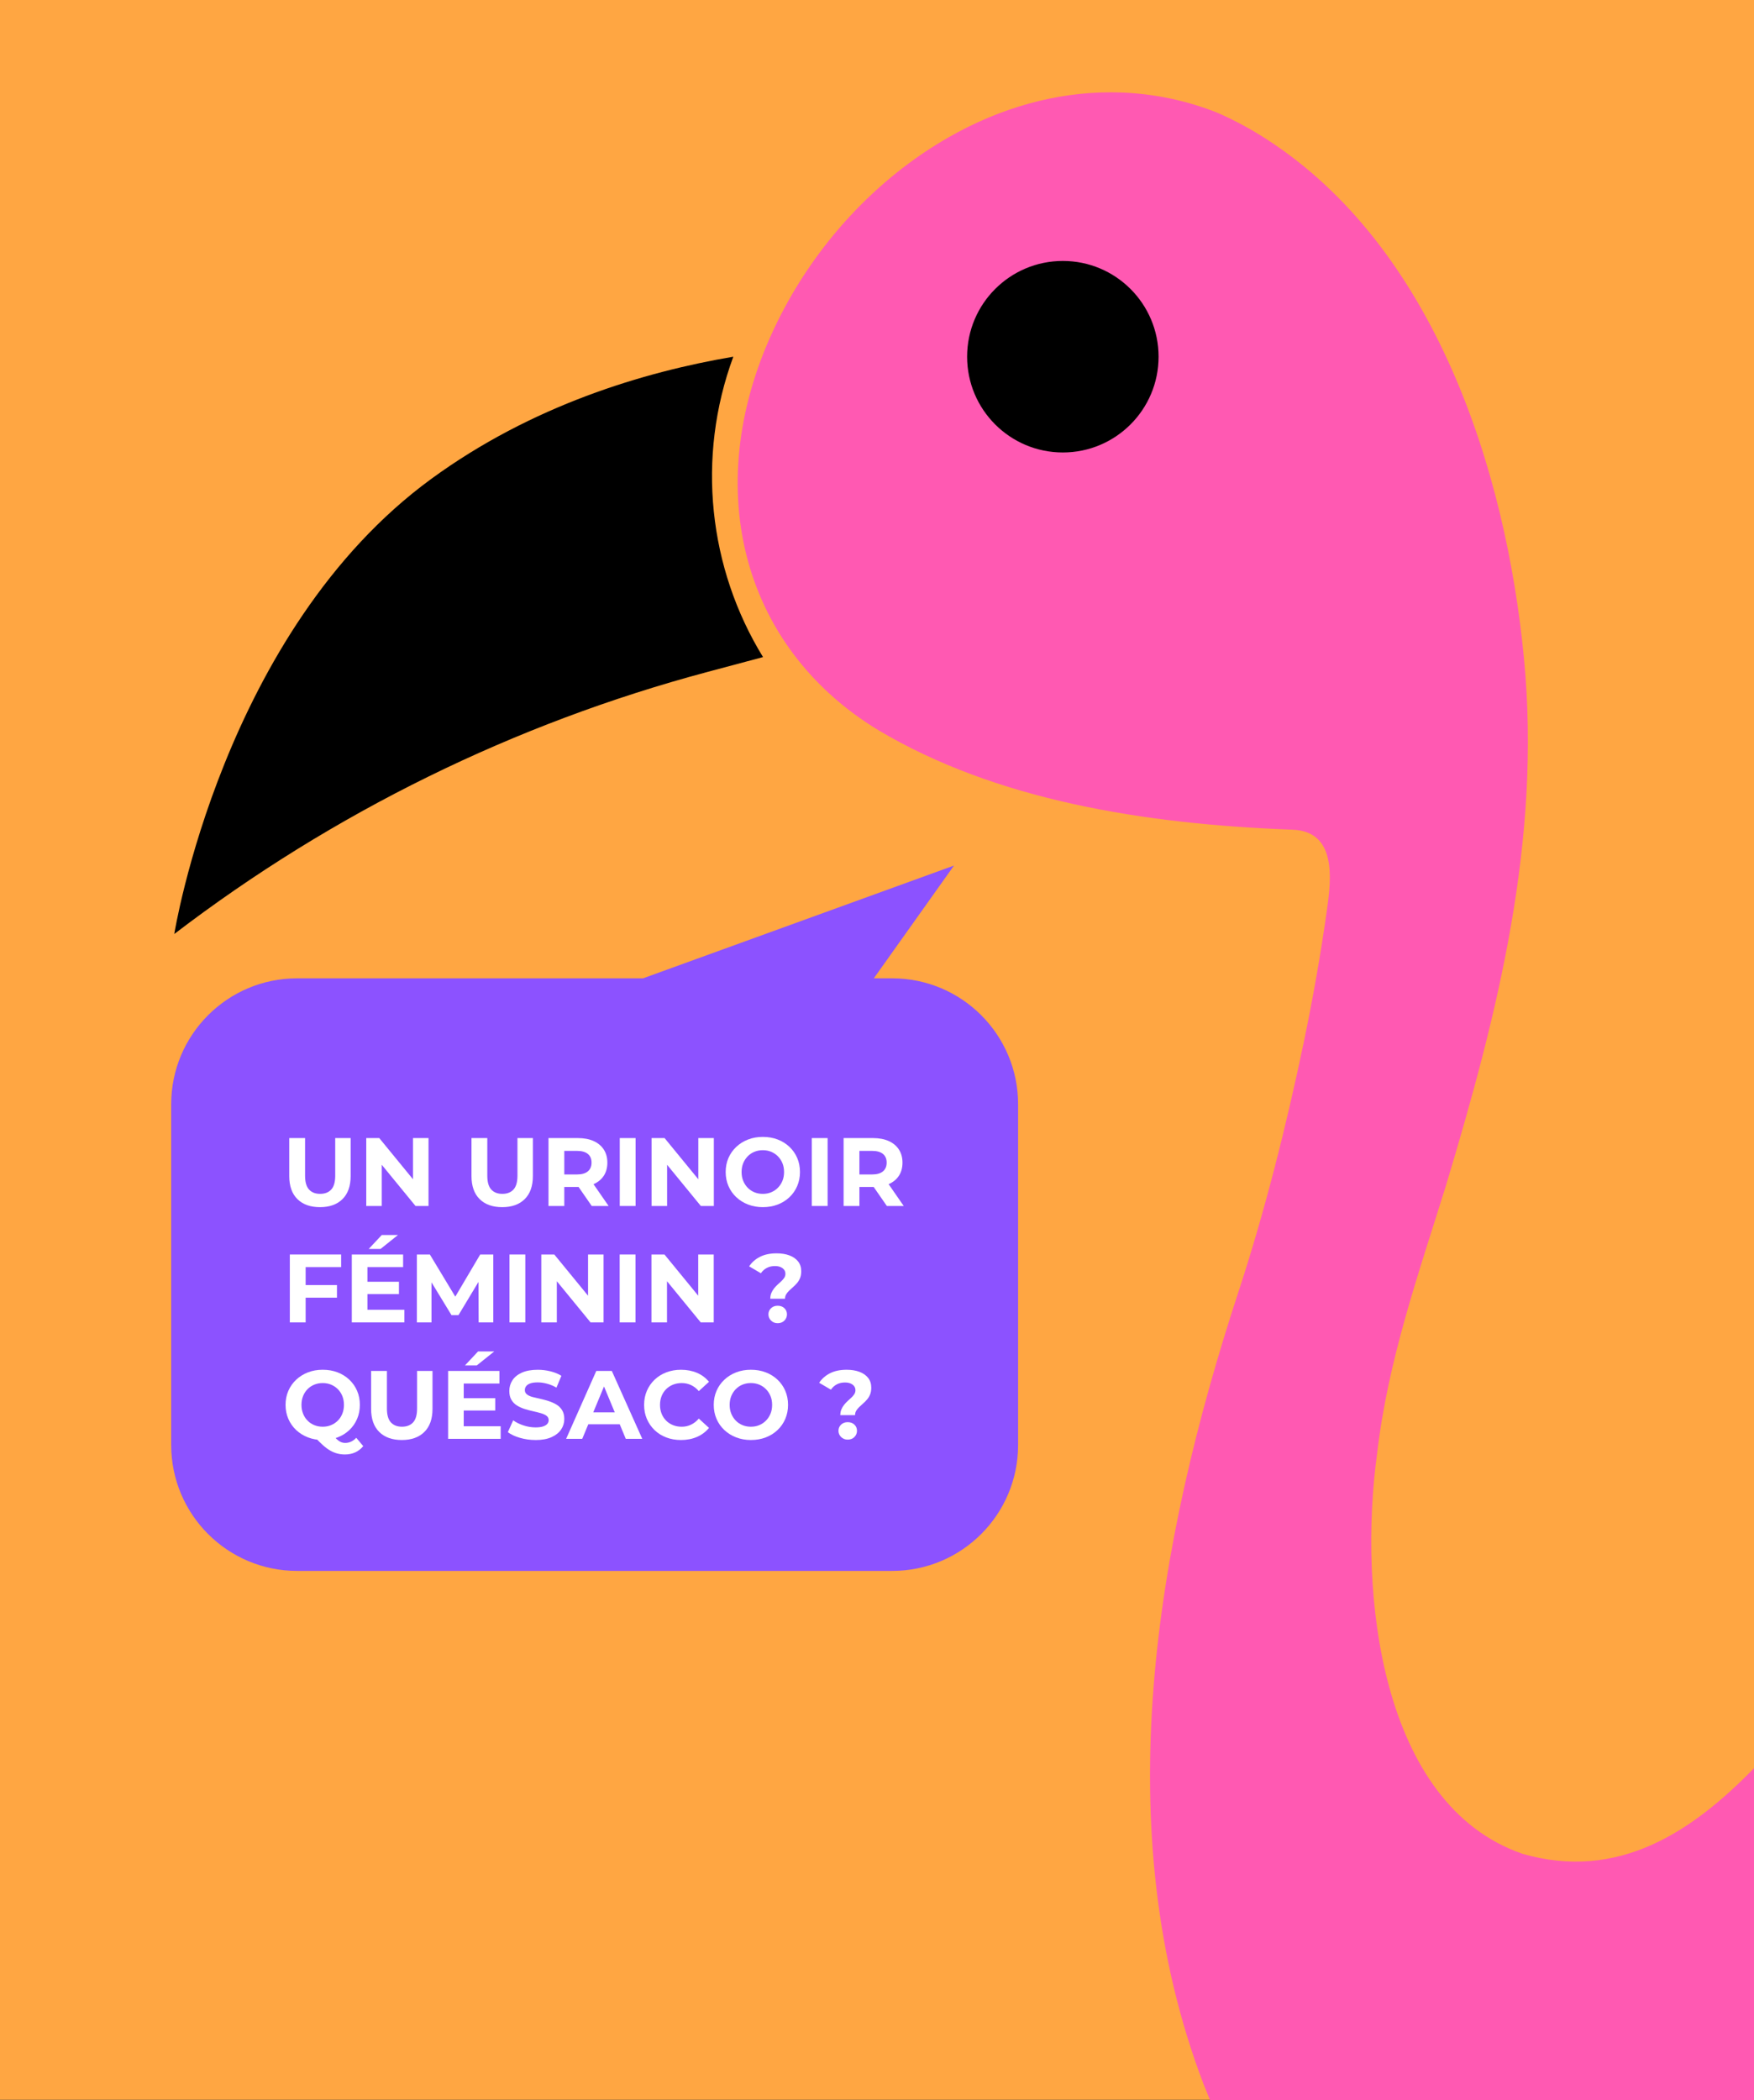 <svg xmlns="http://www.w3.org/2000/svg" xmlns:xlink="http://www.w3.org/1999/xlink" id="a" data-name="Calque 1" width="400" height="478.747" viewBox="0 0 400 478.747"><rect x="0" y="0" width="400" height="478.747" fill="#333333" stroke="none"/><defs><clipPath id="b"><rect x="18.523" y="0" width="381.477" height="478.747" fill="none"></rect></clipPath></defs><rect y="0" width="400" height="478.675" fill="#ffa642"></rect><g clip-path="url(#b)"><g><path d="M216.362,31.287c-16.526,9.424-30.427,24.411-39.154,42.205-17.859,36.425-8.555,73.794,23.154,92.994,26.756,15.888,60.381,21.402,94.399,22.653,10.081.371,8.84,11.187,7.875,18.081-1.421,10.164-3.207,20.277-5.304,30.324-3.99,19.125-8.897,38.633-14.918,56.993-18.856,57.514-30.088,122.554-7.94,180.582.485,1.213.98,2.424,1.477,3.627h124.049s0-75.66,0-75.66c-14.163,14.536-30.991,25.794-52.787,19.514-32.423-11.185-37.537-59.495-33.149-91.357,2.479-21.158,9.285-40.412,15.663-60.905,11.881-39.468,21.798-78.712,17.812-120.29-4.126-43.055-20.44-93.731-58.826-118.398-3.411-2.193-6.983-4.131-10.692-5.774l-1.022-.422c-7.656-2.949-15.649-4.408-23.725-4.408-12.393-.002-24.991,3.44-36.914,10.24" fill="#ff59b2"></path><path d="M167.232,81.316c-8.488,23.018-5.629,48.265,6.777,68.474l-12.721,3.398c-44.031,11.766-85.326,32.057-121.543,59.726,0,0,11.044-69.003,58.614-103.751,22.94-16.755,48.497-24.39,68.873-27.847"></path><path d="M220.551,81.316c0-12.058,9.773-21.83,21.83-21.83s21.832,9.774,21.832,21.83c0,12.056-9.776,21.83-21.832,21.83s-21.83-9.774-21.83-21.83"></path></g></g><path d="M203.469,223.022h-4.195l18.281-25.705-70.908,25.705h-78.896c-15.856,0-28.71,12.854-28.71,28.711v77.664c0,15.857,12.854,28.71,28.71,28.71h135.717c15.856,0,28.71-12.854,28.71-28.71v-77.664c0-15.856-12.854-28.71-28.71-28.71h0Z" fill="#8c52ff"></path><g><path d="M72.975,275.186c-2.198,0-3.915-.612-5.154-1.836s-1.857-2.979-1.857-5.264v-8.648h3.605v8.559c0,1.46.302,2.518.907,3.174.604.656,1.445.984,2.521.984,1.091,0,1.939-.328,2.544-.984.604-.656.907-1.714.907-3.174v-8.559h3.516v8.648c0,2.286-.619,4.04-1.858,5.264-1.239,1.224-2.949,1.836-5.131,1.836Z" fill="#fff"></path><path d="M83.525,274.92v-15.482h2.964l9.134,11.147h-1.438v-11.147h3.539v15.482h-2.964l-9.134-11.147h1.438v11.147h-3.539Z" fill="#fff"></path><path d="M114.533,275.186c-2.198,0-3.915-.612-5.154-1.836s-1.857-2.979-1.857-5.264v-8.648h3.605v8.559c0,1.46.302,2.518.907,3.174.604.656,1.445.984,2.521.984,1.091,0,1.939-.328,2.544-.984.604-.656.907-1.714.907-3.174v-8.559h3.516v8.648c0,2.286-.619,4.04-1.858,5.264-1.239,1.224-2.949,1.836-5.131,1.836Z" fill="#fff"></path><path d="M125.083,274.92v-15.482h6.701c1.385,0,2.58.225,3.583.675,1.002.45,1.777,1.095,2.323,1.935.545.841.818,1.836.818,2.986,0,1.165-.273,2.164-.818,2.997-.545.833-1.319,1.468-2.323,1.902-1.002.435-2.198.652-3.583.652h-4.733l1.637-1.548v5.883h-3.605ZM128.688,269.435l-1.637-1.703h4.534c1.091,0,1.917-.236,2.477-.708.56-.471.841-1.135.841-1.99s-.28-1.515-.841-1.979-1.386-.697-2.477-.697h-4.534l1.637-1.703v8.781ZM134.947,274.92l-3.893-5.617h3.848l3.893,5.617h-3.848,0Z" fill="#fff"></path><path d="M141.339,274.92v-15.482h3.605v15.482h-3.605Z" fill="#fff"></path><path d="M148.593,274.92v-15.482h2.964l9.134,11.147h-1.438v-11.147h3.539v15.482h-2.964l-9.134-11.147h1.438v11.147h-3.539Z" fill="#fff"></path><path d="M173.983,275.186c-1.224,0-2.352-.199-3.384-.598-1.032-.398-1.932-.958-2.699-1.681-.767-.723-1.36-1.57-1.78-2.543-.42-.973-.631-2.035-.631-3.185,0-1.165.21-2.23.631-3.196.42-.966,1.014-1.81,1.78-2.533.767-.723,1.663-1.283,2.688-1.681,1.025-.398,2.149-.597,3.373-.597s2.348.195,3.373.586c1.025.39,1.921.948,2.688,1.67.766.723,1.361,1.57,1.78,2.543s.63,2.042.63,3.207c0,1.15-.21,2.216-.63,3.196-.42.981-1.014,1.832-1.78,2.554-.767.723-1.663,1.279-2.688,1.67s-2.142.586-3.351.586h0ZM173.961,272.156c.693,0,1.331-.122,1.913-.365.582-.243,1.095-.589,1.537-1.04.442-.45.785-.973,1.028-1.571.243-.597.365-1.264.365-2.002s-.121-1.405-.365-2.002c-.243-.597-.586-1.12-1.028-1.57s-.955-.796-1.537-1.04c-.583-.243-1.22-.365-1.913-.365s-1.334.122-1.924.365c-.59.243-1.103.59-1.537,1.04-.435.45-.774.973-1.017,1.57s-.365,1.264-.365,2.002.121,1.405.365,2.002.582,1.12,1.017,1.571c.435.45.947.796,1.537,1.04.589.243,1.231.365,1.924.365Z" fill="#fff"></path><path d="M185.131,274.92v-15.482h3.605v15.482h-3.605Z" fill="#fff"></path><path d="M192.385,274.92v-15.482h6.701c1.385,0,2.58.225,3.583.675,1.002.45,1.777,1.095,2.323,1.935.545.841.818,1.836.818,2.986,0,1.165-.273,2.164-.818,2.997-.545.833-1.319,1.468-2.323,1.902-1.002.435-2.198.652-3.583.652h-4.733l1.637-1.548v5.883h-3.605ZM195.989,269.435l-1.637-1.703h4.534c1.091,0,1.917-.236,2.477-.708.56-.471.841-1.135.841-1.99s-.28-1.515-.841-1.979-1.386-.697-2.477-.697h-4.534l1.637-1.703v8.781ZM202.248,274.92l-3.893-5.617h3.848l3.893,5.617h-3.848Z" fill="#fff"></path><path d="M69.701,301.461h-3.605v-15.482h11.7v2.875h-8.095v12.607h0ZM69.414,292.946h7.431v2.875h-7.431v-2.875Z" fill="#fff"></path><path d="M83.79,298.586h8.427v2.875h-11.987v-15.482h11.7v2.875h-8.139v9.731h0ZM83.525,292.194h7.454v2.809h-7.454s0-2.809,0-2.809ZM84.078,284.718l2.986-3.185h3.694l-3.981,3.185h-2.699Z" fill="#fff"></path><path d="M95.069,301.461v-15.482h2.964l6.591,10.926h-1.571l6.458-10.926h2.985v15.482h-3.34l-.044-10.329h.663l-5.219,8.67h-1.592l-5.286-8.67h.73v10.329h-3.34.001Z" fill="#fff"></path><path d="M116.191,301.461v-15.482h3.605v15.482h-3.605Z" fill="#fff"></path><path d="M123.445,301.461v-15.482h2.964l9.134,11.147h-1.438v-11.147h3.539v15.482h-2.964l-9.134-11.147h1.438v11.147h-3.539Z" fill="#fff"></path><path d="M141.316,301.461v-15.482h3.605v15.482h-3.605Z" fill="#fff"></path><path d="M148.57,301.461v-15.482h2.964l9.134,11.147h-1.438v-11.147h3.539v15.482h-2.964l-9.134-11.147h1.438v11.147h-3.539Z" fill="#fff"></path><path d="M175.664,296.065c0-.501.085-.947.254-1.338.17-.39.384-.744.642-1.061.258-.317.534-.608.83-.874.295-.266.571-.52.83-.763.258-.243.471-.497.641-.763s.254-.568.254-.907c0-.516-.218-.936-.652-1.26-.435-.324-1.007-.487-1.714-.487-.723,0-1.352.144-1.891.432-.539.287-.984.69-1.338,1.206l-2.676-1.571c.604-.914,1.426-1.637,2.466-2.168s2.304-.796,3.793-.796c1.12,0,2.101.159,2.942.476s1.497.778,1.969,1.382c.471.605.708,1.342.708,2.212,0,.605-.088,1.125-.265,1.56-.177.435-.406.815-.686,1.139-.28.325-.579.627-.896.907-.317.28-.616.553-.895.818-.28.266-.509.546-.686.841-.177.295-.266.634-.266,1.017h-3.362ZM177.345,301.638c-.605,0-1.106-.199-1.504-.597s-.597-.87-.597-1.415c0-.56.199-1.028.597-1.405s.9-.564,1.504-.564c.634,0,1.146.188,1.537.564.39.376.586.844.586,1.405,0,.545-.196,1.017-.586,1.415-.391.398-.904.597-1.537.597Z" fill="#fff"></path><path d="M73.594,328.268c-1.209,0-2.33-.199-3.361-.598-1.032-.398-1.932-.958-2.699-1.681-.767-.723-1.36-1.57-1.78-2.543s-.631-2.035-.631-3.185c0-1.165.21-2.23.631-3.196.42-.966,1.014-1.81,1.78-2.533s1.663-1.283,2.688-1.681,2.149-.597,3.373-.597,2.348.195,3.373.586c1.025.39,1.921.948,2.688,1.67.766.723,1.361,1.57,1.78,2.543s.63,2.042.63,3.207c0,1.15-.21,2.216-.63,3.196-.42.981-1.014,1.832-1.78,2.554-.767.723-1.663,1.279-2.688,1.67-1.025.39-2.149.586-3.373.586h0ZM73.594,325.238c.693,0,1.331-.122,1.913-.365.582-.243,1.095-.586,1.537-1.028s.785-.969,1.028-1.581.365-1.279.365-2.002c0-.738-.121-1.408-.365-2.013-.243-.604-.586-1.128-1.028-1.571s-.955-.785-1.537-1.028c-.583-.243-1.22-.365-1.913-.365s-1.334.122-1.924.365c-.59.243-1.103.586-1.537,1.028-.435.442-.774.966-1.017,1.571s-.365,1.275-.365,2.013c0,.723.121,1.39.365,2.002.243.612.582,1.139,1.017,1.581.435.442.947.785,1.537,1.028.589.243,1.231.365,1.924.365ZM78.659,331.563c-.605,0-1.177-.07-1.714-.21-.539-.141-1.07-.358-1.592-.652-.524-.295-1.066-.69-1.626-1.183-.561-.494-1.187-1.109-1.88-1.847l3.782-.951c.398.546.767.981,1.106,1.305.339.324.667.557.984.697.317.14.652.21,1.006.21.944,0,1.784-.39,2.521-1.172l1.592,1.902c-1.047,1.268-2.441,1.902-4.181,1.902v-.002Z" fill="#fff"></path><path d="M91.641,328.268c-2.198,0-3.915-.612-5.154-1.836s-1.857-2.979-1.857-5.264v-8.648h3.605v8.559c0,1.46.302,2.518.907,3.174.604.656,1.445.984,2.521.984,1.091,0,1.939-.328,2.544-.984.604-.656.907-1.714.907-3.174v-8.559h3.516v8.648c0,2.286-.619,4.04-1.858,5.264-1.239,1.224-2.949,1.836-5.131,1.836Z" fill="#fff"></path><path d="M105.752,325.127h8.427v2.875h-11.987v-15.482h11.7v2.875h-8.139v9.731h0ZM105.487,318.735h7.454v2.809h-7.454v-2.809ZM106.04,311.259l2.986-3.185h3.694l-3.981,3.185h-2.699Z" fill="#fff"></path><path d="M122.141,328.268c-1.239,0-2.429-.166-3.572-.497-1.143-.332-2.061-.763-2.754-1.294l1.217-2.698c.649.472,1.43.859,2.344,1.161s1.836.453,2.765.453c.708,0,1.279-.073,1.714-.221.435-.147.755-.343.962-.586s.31-.527.31-.851c0-.413-.162-.741-.486-.984-.325-.243-.756-.442-1.294-.597-.539-.155-1.125-.302-1.759-.442-.634-.14-1.272-.31-1.913-.509-.641-.199-1.231-.465-1.769-.796-.538-.332-.966-.767-1.283-1.305-.317-.538-.475-1.212-.475-2.024,0-.885.236-1.692.708-2.422s1.191-1.313,2.156-1.747,2.178-.652,3.638-.652c.973,0,1.935.118,2.887.354.951.236,1.78.575,2.488,1.017l-1.128,2.698c-.693-.398-1.408-.696-2.145-.895-.738-.199-1.445-.298-2.124-.298-.708,0-1.275.077-1.703.232s-.741.365-.94.631c-.199.266-.298.56-.298.885,0,.413.162.745.486.996.325.251.752.446,1.283.586.531.14,1.12.28,1.769.42s1.29.313,1.924.52c.634.206,1.217.468,1.747.785.531.317.963.745,1.294,1.283.331.539.497,1.206.497,2.002,0,.87-.24,1.667-.719,2.388s-1.206,1.305-2.178,1.747c-.973.442-2.189.663-3.649.663h.002Z" fill="#fff"></path><path d="M129.107,328.002l6.879-15.482h3.539l6.945,15.482h-3.76l-5.684-13.669h1.438l-5.684,13.669h-3.672ZM132.58,324.684l.907-2.72h8.007l.929,2.72h-9.843Z" fill="#fff"></path><path d="M155.272,328.268c-1.195,0-2.305-.196-3.329-.586-1.025-.39-1.913-.948-2.665-1.67-.752-.723-1.337-1.571-1.758-2.543-.42-.973-.631-2.042-.631-3.207s.21-2.234.631-3.207c.42-.973,1.01-1.821,1.769-2.543.759-.723,1.651-1.279,2.676-1.67,1.025-.39,2.134-.586,3.329-.586,1.341,0,2.557.232,3.649.696,1.091.465,2.005,1.147,2.743,2.046l-2.323,2.124c-.517-.604-1.103-1.061-1.759-1.371-.656-.31-1.368-.465-2.134-.465-.723,0-1.386.122-1.99.365-.605.243-1.128.586-1.571,1.028s-.785.966-1.028,1.571c-.243.605-.365,1.275-.365,2.013s.121,1.408.365,2.013c.243.605.586,1.128,1.028,1.571s.966.785,1.571,1.028c.604.243,1.268.365,1.99.365.766,0,1.478-.158,2.134-.476.656-.317,1.242-.778,1.759-1.382l2.323,2.124c-.738.9-1.652,1.585-2.743,2.057-1.091.472-2.315.708-3.671.708v-.003Z" fill="#fff"></path><path d="M171.263,328.268c-1.224,0-2.352-.199-3.384-.598-1.032-.398-1.932-.958-2.699-1.681-.767-.723-1.36-1.57-1.78-2.543-.42-.973-.631-2.035-.631-3.185,0-1.165.21-2.23.631-3.196.42-.966,1.014-1.81,1.78-2.533.767-.723,1.663-1.283,2.688-1.681s2.149-.597,3.373-.597,2.348.195,3.373.586c1.025.39,1.921.948,2.688,1.67.766.723,1.361,1.57,1.78,2.543s.63,2.042.63,3.207c0,1.15-.21,2.216-.63,3.196-.42.981-1.014,1.832-1.78,2.554-.767.723-1.663,1.279-2.688,1.67-1.025.39-2.142.586-3.351.586h0ZM171.24,325.238c.693,0,1.331-.122,1.913-.365.582-.243,1.095-.589,1.537-1.04.442-.45.785-.973,1.028-1.571.243-.597.365-1.264.365-2.002s-.121-1.405-.365-2.002c-.243-.597-.586-1.12-1.028-1.57s-.955-.796-1.537-1.04c-.583-.243-1.22-.365-1.913-.365s-1.334.122-1.924.365c-.59.243-1.103.59-1.537,1.04-.435.45-.774.973-1.017,1.57s-.365,1.264-.365,2.002.121,1.405.365,2.002.582,1.12,1.017,1.571c.435.45.947.796,1.537,1.04.589.243,1.231.365,1.924.365Z" fill="#fff"></path><path d="M191.633,322.606c0-.501.085-.947.254-1.338.17-.39.384-.744.642-1.061.258-.317.534-.608.83-.874.295-.266.571-.52.83-.763.258-.243.471-.497.641-.763s.254-.568.254-.907c0-.516-.218-.936-.652-1.26-.435-.324-1.007-.487-1.714-.487-.723,0-1.352.144-1.891.432-.539.287-.984.69-1.338,1.206l-2.676-1.571c.604-.914,1.426-1.637,2.466-2.168,1.04-.531,2.304-.796,3.793-.796,1.12,0,2.101.159,2.942.476s1.497.778,1.969,1.382c.471.605.708,1.342.708,2.212,0,.605-.088,1.125-.265,1.56-.177.435-.406.815-.686,1.139-.28.325-.579.627-.896.907-.317.28-.616.553-.895.818-.28.266-.509.546-.686.841-.177.295-.266.634-.266,1.017h-3.362ZM193.314,328.179c-.605,0-1.106-.199-1.504-.597s-.597-.87-.597-1.415c0-.56.199-1.028.597-1.405s.9-.564,1.504-.564c.634,0,1.146.188,1.537.564.39.376.586.844.586,1.405,0,.545-.196,1.017-.586,1.415-.391.398-.904.597-1.537.597Z" fill="#fff"></path></g></svg>